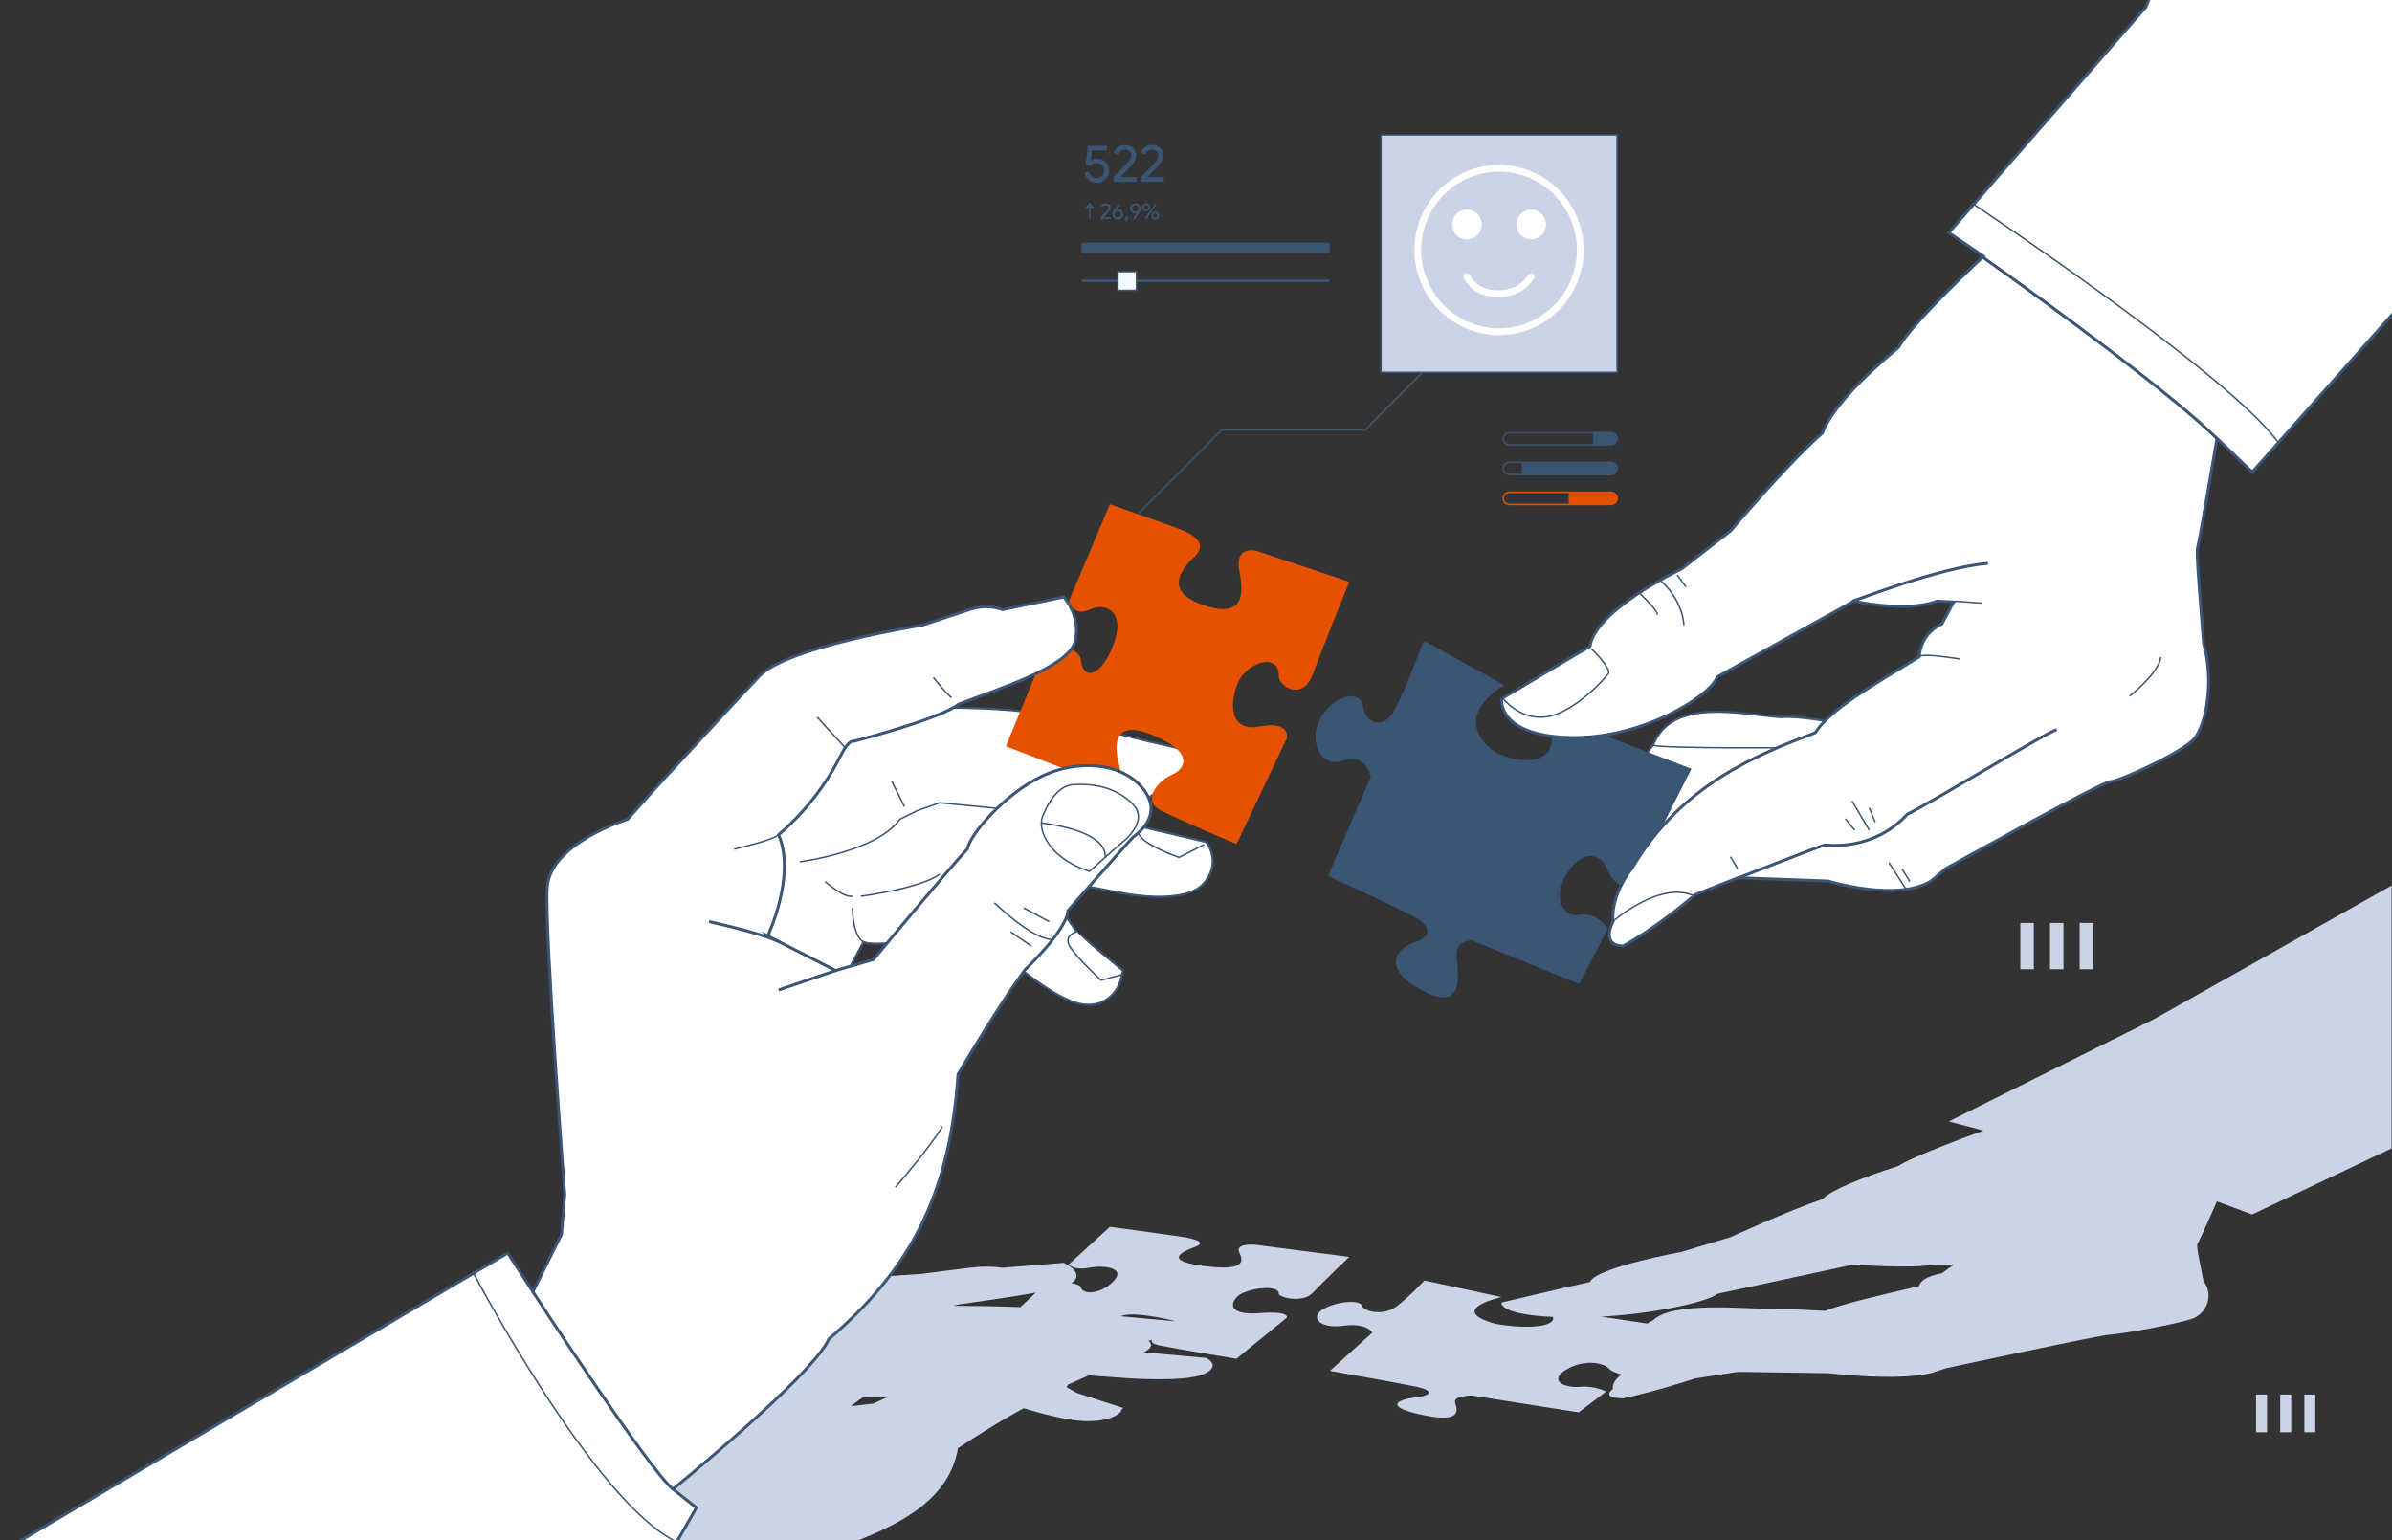 <svg width="919" height="592" viewBox="0 0 919 592" fill="none" xmlns="http://www.w3.org/2000/svg">
<rect x="0" y="0" width="919" height="592" fill="#333333" stroke="none"/>
<g clip-path="url(#clip0_1_4236)">
<path d="M621.292 51.855H530.574V143.097H621.292V51.855Z" fill="#CBD3E7" stroke="#3A5573" stroke-width="0.568" stroke-miterlimit="10"/>
<path d="M579.883 170.958H618.962C620.248 170.958 621.292 169.908 621.292 168.614C621.292 167.32 620.248 166.27 618.962 166.27H579.883C578.596 166.27 577.553 167.32 577.553 168.614C577.553 169.908 578.596 170.958 579.883 170.958Z" stroke="#3A5573" stroke-width="0.568" stroke-miterlimit="10"/>
<path d="M618.962 170.958H611.994V166.27H618.962C620.246 166.27 621.292 167.322 621.292 168.614C621.292 169.906 620.246 170.958 618.962 170.958Z" fill="#3A5573"/>
<path d="M579.883 182.379H618.962C620.248 182.379 621.292 181.329 621.292 180.035C621.292 178.741 620.248 177.691 618.962 177.691H579.883C578.596 177.691 577.553 178.741 577.553 180.035C577.553 181.329 578.596 182.379 579.883 182.379Z" stroke="#3A5573" stroke-width="0.568" stroke-miterlimit="10"/>
<path d="M618.962 182.379H584.623V177.691H618.962C620.246 177.691 621.292 178.743 621.292 180.035C621.292 181.327 620.246 182.379 618.962 182.379Z" fill="#3A5573"/>
<path d="M579.883 193.868H618.962C620.248 193.868 621.292 192.819 621.292 191.525C621.292 190.23 620.248 189.181 618.962 189.181H579.883C578.596 189.181 577.553 190.23 577.553 191.525C577.553 192.819 578.596 193.868 579.883 193.868Z" stroke="#E65100" stroke-width="0.568" stroke-miterlimit="10"/>
<path d="M618.962 193.868H602.696V189.181H618.962C620.246 189.181 621.292 190.233 621.292 191.525C621.292 192.816 620.246 193.868 618.962 193.868Z" fill="#E65100"/>
<path d="M510.831 93.229H415.521V97.219H510.831V93.229Z" fill="#3A5573"/>
<path d="M510.831 107.405H415.521V108.457H510.831V107.405Z" fill="#3A5573"/>
<path d="M426.081 65.552C426.081 66.878 425.626 67.987 424.705 68.878C423.796 69.77 422.659 70.216 421.318 70.216C420.238 70.216 419.272 69.873 418.397 69.198C417.522 68.524 416.942 67.609 416.669 66.466L418.317 65.803C418.522 66.615 418.886 67.255 419.42 67.724C419.954 68.192 420.568 68.432 421.284 68.432C422.148 68.432 422.841 68.169 423.387 67.632C423.933 67.095 424.205 66.409 424.205 65.574C424.205 64.74 423.933 64.031 423.387 63.482C422.841 62.945 422.148 62.67 421.307 62.67C420.329 62.67 419.556 63.071 418.988 63.871L417.113 63.059L417.999 56.028H425.228V57.812H419.545L419.045 61.779L419.124 61.802C419.806 61.253 420.648 60.967 421.625 60.967C422.864 60.967 423.91 61.401 424.774 62.282C425.637 63.162 426.069 64.248 426.069 65.54L426.081 65.552Z" fill="#3A5573"/>
<path d="M436.64 68.101V69.884H427.854V68.021L431.423 64.397C432.617 63.173 433.446 62.248 433.901 61.63C434.356 61.013 434.583 60.373 434.583 59.698C434.583 59.092 434.344 58.566 433.878 58.143C433.412 57.709 432.799 57.492 432.071 57.492C431.435 57.492 430.9 57.686 430.434 58.063C429.98 58.441 429.684 58.898 429.548 59.447L427.854 58.761C428.127 57.915 428.638 57.194 429.4 56.6C430.161 56.017 431.059 55.72 432.094 55.72C433.344 55.72 434.378 56.108 435.22 56.874C436.049 57.64 436.47 58.589 436.47 59.709C436.47 61.047 435.743 62.488 434.276 64.042L430.252 68.112H436.64V68.101Z" fill="#3A5573"/>
<path d="M447.109 68.101V69.884H438.323V68.021L441.892 64.397C443.085 63.173 443.915 62.248 444.37 61.63C444.824 61.013 445.052 60.373 445.052 59.698C445.052 59.092 444.813 58.566 444.347 58.143C443.881 57.709 443.267 57.492 442.54 57.492C441.903 57.492 441.369 57.686 440.903 58.063C440.448 58.441 440.153 58.898 440.016 59.447L438.323 58.761C438.596 57.915 439.107 57.194 439.869 56.6C440.63 56.017 441.528 55.72 442.562 55.72C443.813 55.72 444.847 56.108 445.688 56.874C446.518 57.64 446.939 58.589 446.939 59.709C446.939 61.047 446.211 62.488 444.745 64.042L440.721 68.112H447.109V68.101Z" fill="#3A5573"/>
<path d="M426.74 83.454V84.22H422.978V83.42L424.501 81.865C425.012 81.34 425.365 80.939 425.558 80.676C425.751 80.413 425.853 80.139 425.853 79.842C425.853 79.579 425.751 79.362 425.547 79.179C425.342 78.996 425.081 78.904 424.774 78.904C424.501 78.904 424.274 78.984 424.069 79.144C423.876 79.305 423.751 79.499 423.694 79.739L422.966 79.442C423.08 79.076 423.307 78.767 423.626 78.516C423.955 78.264 424.342 78.138 424.785 78.138C425.319 78.138 425.763 78.299 426.126 78.63C426.479 78.962 426.661 79.362 426.661 79.842C426.661 80.413 426.342 81.031 425.717 81.705L423.989 83.454H426.729H426.74Z" fill="#3A5573"/>
<path d="M429.661 80.448C430.139 80.448 430.559 80.642 430.934 81.019C431.309 81.397 431.503 81.843 431.503 82.368C431.503 82.894 431.298 83.363 430.9 83.763C430.491 84.152 430.025 84.358 429.479 84.358C428.911 84.358 428.434 84.163 428.036 83.763C427.649 83.374 427.445 82.906 427.445 82.368C427.445 81.888 427.638 81.34 428.025 80.722L429.741 78.138L430.377 78.584L428.922 80.619L428.945 80.642C429.127 80.516 429.354 80.459 429.65 80.459L429.661 80.448ZM428.263 82.38C428.263 82.723 428.377 83.009 428.616 83.249C428.854 83.477 429.138 83.592 429.491 83.592C429.843 83.592 430.127 83.477 430.355 83.249C430.593 83.009 430.707 82.723 430.707 82.38C430.707 82.037 430.582 81.763 430.343 81.522C430.105 81.282 429.82 81.168 429.491 81.168C429.161 81.168 428.877 81.282 428.627 81.522C428.388 81.763 428.263 82.048 428.263 82.38Z" fill="#3A5573"/>
<path d="M432.605 85.192L432.23 84.952L432.696 84.221C432.571 84.198 432.469 84.141 432.389 84.038C432.31 83.935 432.264 83.82 432.264 83.683C432.264 83.512 432.321 83.375 432.435 83.26C432.548 83.146 432.685 83.089 432.844 83.089C433.003 83.089 433.151 83.146 433.265 83.26C433.378 83.375 433.435 83.512 433.435 83.683C433.435 83.843 433.378 84.015 433.265 84.198L432.605 85.192Z" fill="#3A5573"/>
<path d="M436.049 82.048C435.572 82.048 435.151 81.865 434.765 81.488C434.39 81.099 434.208 80.653 434.208 80.139C434.208 79.625 434.413 79.133 434.81 78.744C435.208 78.344 435.686 78.15 436.231 78.15C436.8 78.15 437.277 78.344 437.675 78.744C438.061 79.133 438.266 79.602 438.266 80.139C438.266 80.619 438.073 81.168 437.686 81.785L435.97 84.369L435.333 83.923L436.788 81.888L436.766 81.865C436.584 81.991 436.345 82.048 436.061 82.048H436.049ZM437.447 80.116C437.447 79.785 437.322 79.499 437.084 79.259C436.845 79.019 436.561 78.904 436.22 78.904C435.879 78.904 435.595 79.019 435.356 79.259C435.117 79.499 435.004 79.785 435.004 80.116C435.004 80.448 435.117 80.734 435.356 80.974C435.606 81.214 435.89 81.328 436.22 81.328C436.549 81.328 436.834 81.214 437.084 80.974C437.322 80.745 437.447 80.459 437.447 80.116Z" fill="#3A5573"/>
<path d="M441.835 79.625C441.835 80.025 441.687 80.379 441.392 80.676C441.107 80.962 440.755 81.111 440.357 81.111C439.959 81.111 439.607 80.962 439.312 80.676C439.027 80.379 438.88 80.025 438.88 79.625C438.88 79.225 439.027 78.87 439.312 78.584C439.596 78.299 439.948 78.138 440.357 78.138C440.767 78.138 441.107 78.287 441.392 78.584C441.687 78.87 441.835 79.225 441.835 79.625ZM441.198 79.625C441.198 79.362 441.119 79.144 440.96 78.973C440.801 78.802 440.596 78.722 440.357 78.722C440.119 78.722 439.925 78.813 439.766 78.984C439.607 79.156 439.528 79.362 439.528 79.625C439.528 79.888 439.607 80.105 439.766 80.265C439.925 80.436 440.13 80.528 440.357 80.528C440.585 80.528 440.801 80.448 440.96 80.276C441.119 80.105 441.198 79.888 441.198 79.625ZM444.279 78.539L440.448 84.289L439.96 83.969L443.801 78.207L444.29 78.539H444.279ZM445.359 82.871C445.359 83.272 445.211 83.626 444.915 83.923C444.62 84.22 444.279 84.358 443.881 84.358C443.483 84.358 443.131 84.209 442.835 83.923C442.551 83.626 442.403 83.272 442.403 82.871C442.403 82.471 442.551 82.117 442.835 81.831C443.131 81.534 443.472 81.385 443.881 81.385C444.29 81.385 444.631 81.534 444.915 81.831C445.211 82.117 445.359 82.471 445.359 82.871ZM444.722 82.871C444.722 82.609 444.643 82.391 444.483 82.22C444.324 82.048 444.12 81.968 443.881 81.968C443.642 81.968 443.449 82.06 443.29 82.231C443.131 82.403 443.051 82.609 443.051 82.871C443.051 83.134 443.131 83.352 443.29 83.512C443.449 83.683 443.654 83.775 443.881 83.775C444.108 83.775 444.324 83.695 444.483 83.523C444.643 83.352 444.722 83.134 444.722 82.871Z" fill="#3A5573"/>
<path d="M420.488 79.842L419.602 78.813L418.715 77.784L417.84 78.813L416.953 79.842H418.431V84.209H419.011V79.842H420.488Z" fill="#3A5573"/>
<path d="M436.64 104.399H429.491V111.59H436.64V104.399Z" fill="#F5F7FE" stroke="#3A5573" stroke-width="0.568" stroke-miterlimit="10"/>
<path d="M575.939 128.795C558.002 128.795 543.419 114.116 543.419 96.087C543.419 78.058 558.014 63.379 575.939 63.379C593.864 63.379 608.459 78.058 608.459 96.087C608.459 114.116 593.864 128.795 575.939 128.795ZM575.939 65.997C559.446 65.997 546.022 79.499 546.022 96.087C546.022 112.676 559.446 126.177 575.939 126.177C592.432 126.177 605.856 112.676 605.856 96.087C605.856 79.499 592.432 65.997 575.939 65.997Z" fill="white"/>
<path d="M575.552 114.231C575.268 114.231 574.984 114.231 574.7 114.208C569.028 113.945 564.424 111.19 562.401 106.822C562.094 106.171 562.378 105.382 563.026 105.085C563.674 104.776 564.458 105.062 564.754 105.713C566.368 109.177 570.119 111.372 574.813 111.59C580.065 111.83 584.896 109.486 587.158 105.611C587.521 104.982 588.317 104.776 588.942 105.142C589.567 105.508 589.772 106.308 589.408 106.937C586.794 111.43 581.417 114.231 575.552 114.231Z" fill="white"/>
<path d="M563.583 80.562C560.446 80.562 557.9 83.123 557.9 86.278C557.9 89.434 560.446 91.995 563.583 91.995C566.72 91.995 569.267 89.434 569.267 86.278C569.267 83.123 566.72 80.562 563.583 80.562Z" fill="white"/>
<path d="M588.283 80.562C585.146 80.562 582.6 83.123 582.6 86.278C582.6 89.434 585.146 91.995 588.283 91.995C591.42 91.995 593.966 89.434 593.966 86.278C593.966 83.123 591.42 80.562 588.283 80.562Z" fill="white"/>
<path d="M918.837 340.317L827.778 391.556L748.735 430.975L762.056 434.496C762.056 434.496 761.943 434.531 761.749 434.611C761.181 434.451 760.886 434.371 760.886 434.371L761.715 434.622C758.544 435.765 734.231 444.637 729.411 448.078C715.237 452.605 703.632 457.304 700.199 460.825C686.457 465.524 664.974 475.413 664.974 475.413L646.071 481.118C646.071 481.118 612.994 487.154 610.846 492.687C597.956 495.534 576.905 500.575 576.905 500.575C576.905 500.575 575.473 505.126 596.683 506.109C597.683 510.133 586.101 510.819 574.325 508.715C555.422 503.262 576.882 498.483 576.882 498.483L547.261 492.104C547.261 492.104 541.464 498.392 536.519 502.085C531.575 505.777 524.061 504.177 523.198 501.753C522.334 499.318 513.104 500.164 508.159 503.251C503.215 506.337 507.091 510.727 516.105 509.504C525.13 508.281 527.278 512.111 527.278 512.111L510.956 526.824C510.956 526.824 537.588 531.523 544.249 532.952C550.909 534.381 549.614 536.222 545.317 536.805C534.576 538.062 532.859 541 547.249 543.938C561.64 546.876 559.923 541.846 559.059 539.08C558.195 536.313 565.504 536.313 565.504 536.313L606.526 542.772L617.052 534.804C617.052 534.804 612.971 532.46 606.958 532.963C600.945 533.466 594.716 530.528 601.798 526.333C608.891 522.137 616.188 523.817 618.064 525.887C619.053 526.996 621.201 527.75 622.985 528.23C619.064 531.203 619.609 533.363 619.723 533.706C619.632 533.741 619.575 533.752 619.575 533.752L619.723 533.729V533.752C619.723 533.752 614.563 537.273 623.588 537.399C637.126 534.507 651.3 529.728 651.3 529.728L667.736 527.213H667.906L667.577 527.281C667.577 527.281 667.713 527.259 667.975 527.224L702.313 527.727C702.313 527.727 728.638 530.871 741.846 527.727L747.643 525.841C747.643 525.841 807.569 512.888 810.797 512.888C814.025 512.888 838.827 508.487 843.021 506.475C847.534 504.462 850.75 497.923 846.567 492.264C844.953 483.964 843.669 478.682 844.317 477.928C844.942 477.196 851.285 462.7 851.705 461.751L852.376 461.957C852.171 461.877 851.944 461.797 851.728 461.705L865.266 466.736L918.848 441.322V340.351L918.837 340.317ZM615.154 506.006C637.762 504.748 657.244 499.787 659.791 497.237L712.202 485.953C712.202 485.953 732.503 487.714 744.097 485.953L750.542 486.079L746.029 489.349C746.029 489.349 737.97 490.606 737.334 494.253C722.773 497.729 708.929 500.758 701.188 503.788C694.197 503.376 687.275 503.068 684.274 503.251C669.02 502.85 642.286 500.164 635.034 507.458C634.045 507.846 633.363 508.247 632.897 508.647L615.142 505.994L615.154 506.006Z" fill="#CBD3E7"/>
<path d="M482.482 478.397C482.482 478.397 474.105 477.574 476.196 481.541C478.288 485.508 476.844 488.583 461.374 486.388C445.904 484.193 455.736 480.478 459.124 479.22C462.511 477.962 462.181 476.453 452.44 475.07C442.699 473.687 426.422 471.48 426.422 471.48L410.634 485.942C410.634 485.942 412.407 488.332 418.522 487.2C424.649 486.068 431.73 487.451 428.513 491.544C425.296 495.637 419.659 497.523 416.749 496.266C414.112 495.122 417.056 494.185 411.588 493.087C412.179 492.767 412.634 492.447 412.884 492.116C415.783 488.343 408.69 485.325 408.69 485.325L385.172 487.211C381.205 486.662 376.875 486.64 372.873 487.154L354.266 489.543C354.266 489.543 302.048 492.756 291.727 497.157C282.065 501.056 251.125 514.146 251.125 514.146L241.134 518.49C241.134 518.49 211.171 522.068 210.205 528.733C209.239 535.399 216.968 574.52 216.968 574.52L215.684 580.431L204.727 588.982L195.065 583.197L181.925 586.204L0.775 627.726H257.888L260.014 626.286L267.55 621.187L258.525 618.42C258.525 618.42 312.016 601.558 318.45 596.024C348.742 585.964 364.849 575.012 368.065 556.526C382.728 546.911 391.196 542.315 393.311 541.206C400.04 543.253 409.565 545.802 416.158 546.122C427.354 546.659 431.218 542.601 430.821 541.686C431.389 541.526 431.434 541.058 431.434 541.058L413.6 535.284L409.736 533.066C410.042 532.723 410.236 532.415 410.27 532.129C412.52 531.146 415.373 529.888 418.351 528.573L432.719 529.614C432.719 529.614 455.054 531.294 462.363 528.105C469.672 524.915 463.432 521.874 463.432 521.874L439.414 519.679C441.596 518.639 443.381 517.118 441.233 515.255C441.699 515.152 442.153 515.038 442.608 514.923C442.108 515.735 442.847 516.547 445.881 517.153C453.77 518.73 475.037 522.183 475.037 522.183L494.372 506.395C494.372 506.395 495.827 503.754 484.062 504.634C472.298 505.514 472.298 501.182 475.526 498.152C478.742 495.134 491.632 493.305 491.314 497.329C491.803 498.655 500.498 500.919 504.363 496.826C508.228 492.733 518.378 483.05 518.378 483.05L482.448 478.397H482.482ZM442.21 505.823C446.541 506.486 449.507 507.138 451.474 507.767C445.961 507.286 438.3 506.589 430.536 505.823C432.264 505.069 435.72 504.828 442.221 505.823H442.21ZM397.96 496.757L392.038 502.336C383.308 501.993 373.874 501.856 366.292 501.833C367.133 501.65 367.861 501.467 368.418 501.296C376.329 500.107 388.366 498.552 397.948 496.769L397.96 496.757ZM326.884 540.383C328.884 538.874 331.056 537.262 331.806 536.793C333.317 537.068 336.875 537.079 340.774 536.976C337.637 538.44 335.568 539.4 335.568 539.4L326.895 540.383H326.884Z" fill="#CBD3E7"/>
<path d="M720.432 280.468C720.432 280.468 691.379 274.489 684.286 275.621C669.032 274.581 642.297 267.675 635.045 286.47C629.51 292.083 633.352 298.783 633.352 298.783C633.352 298.783 631.772 317.578 635.045 322.985C638.319 328.381 720.432 280.48 720.432 280.48V280.468Z" fill="white" stroke="#3B5574" stroke-width="0.852" stroke-miterlimit="10"/>
<path d="M691.379 287.328C691.379 287.328 641.649 287.762 635.045 286.459L691.379 287.328Z" fill="white"/>
<path d="M691.379 287.328C691.379 287.328 641.649 287.762 635.045 286.459" stroke="#3B5574" stroke-width="0.568" stroke-miterlimit="10"/>
<path d="M547.238 246.937L576.86 263.354C576.86 263.354 555.399 275.667 574.302 289.717C586.976 295.548 599.434 293.067 596.217 280.48C598.149 278.045 596.728 275.632 596.728 275.632L649.06 295.765L625.861 341.563C625.861 341.563 619.928 339.299 618.064 333.949C616.2 328.598 608.891 324.277 601.798 335.081C594.705 345.884 600.934 353.441 606.958 352.149C612.983 350.857 617.052 356.905 617.052 356.905L606.526 377.426L565.504 360.792C565.504 360.792 558.195 360.792 559.059 367.926C559.923 375.06 561.64 388.012 547.249 380.456C532.859 372.899 534.576 365.331 545.317 362.095C549.614 360.586 550.898 355.83 544.249 352.161C537.588 348.491 510.956 336.384 510.956 336.384L527.278 298.474C527.278 298.474 525.13 288.608 516.105 291.752C507.08 294.896 503.215 283.578 508.159 275.632C513.104 267.687 522.334 265.526 523.198 271.791C524.061 278.056 531.575 282.16 536.519 272.66C541.464 263.16 547.261 246.949 547.261 246.949L547.238 246.937Z" fill="#3B5574" stroke="#3A5573" stroke-width="1.137" stroke-miterlimit="10"/>
<path d="M351.561 272.42C351.561 271.768 392.583 270.911 409.986 276.524C427.388 282.138 459.601 289.054 459.601 289.054C459.601 289.054 445.211 310.227 427.377 311.096L430.593 315.852L463.454 323.58C463.454 323.58 469.683 331.411 462.386 339.619C455.077 347.828 432.742 343.506 432.742 343.506L407.178 338.751L404.507 344.638L413.623 358.128L431.457 372.991C431.457 372.991 431.4 374.202 430.843 374.614C431.241 376.969 427.377 387.418 416.18 386.035C404.984 384.663 385.275 366.623 385.275 366.623L354.982 360.861C354.982 360.861 335.864 363.982 331.783 362.061C330.283 364.462 322.974 378.935 322.974 378.935L285.975 369.641L282.054 293.376L351.538 272.42H351.561Z" fill="white" stroke="#3B5574" stroke-width="0.852" stroke-miterlimit="10"/>
<path d="M824.368 2.765L748.735 89.434L762.056 98.511C762.056 98.511 734.56 124.005 729.411 133.505C715.237 145.166 703.632 157.273 700.199 166.339C686.457 178.434 664.974 203.929 664.974 203.929L646.071 218.619C646.071 218.619 612.994 234.179 610.846 248.435C597.956 255.786 576.905 268.739 576.905 268.739C576.905 268.739 575.189 282.56 602.684 283.429C630.18 284.298 656.813 267.87 659.825 260.096L712.236 231.035C712.236 231.035 732.537 235.573 744.131 231.035L750.576 231.355L746.063 239.781C746.063 239.781 738.005 243.016 737.368 252.425C719.966 263.114 703.541 272.191 697.414 281.589C675.181 290.014 646.185 301.355 627.168 333.434C618.143 345.095 619.757 354.173 619.757 354.173C619.757 354.173 614.597 363.25 623.622 363.57C637.16 356.116 651.334 343.804 651.334 343.804L667.77 337.321L702.347 338.613C702.347 338.613 728.673 346.719 741.881 338.613L747.678 333.754C747.678 333.754 807.603 300.372 810.831 300.372C814.059 300.372 838.861 289.031 843.055 283.841C847.568 278.651 850.784 261.799 846.602 247.223C844.988 225.833 843.703 212.229 844.351 210.285C844.999 208.342 851.762 168.477 851.762 168.477L865.3 181.441L923.429 115.98V-1.339H826.119L824.402 2.765H824.368Z" fill="white" stroke="#3B5574" stroke-width="1.137" stroke-miterlimit="10"/>
<path d="M760.863 98.191C760.863 98.191 831.109 147.773 852.364 169.163L760.863 98.191Z" fill="white"/>
<path d="M760.863 98.191C760.863 98.191 831.109 147.773 852.364 169.163" stroke="#3B5574" stroke-width="1.137" stroke-miterlimit="10"/>
<path d="M757.646 78.093C757.646 78.093 857.525 144.526 875.575 170.455L757.646 78.093Z" fill="white"/>
<path d="M757.646 78.093C757.646 78.093 857.525 144.526 875.575 170.455" stroke="#3B5574" stroke-width="0.568" stroke-miterlimit="10"/>
<path d="M577.689 268.647C577.689 268.647 583.975 276.913 594.285 275.45C604.594 273.986 616.995 260.542 617.961 258.758C618.927 256.975 612.323 250.013 611.357 249.361" fill="white"/>
<path d="M577.689 268.647C577.689 268.647 583.975 276.913 594.285 275.45C604.594 273.986 616.995 260.542 617.961 258.758C618.927 256.975 612.323 250.013 611.357 249.361" stroke="#3B5574" stroke-width="0.568" stroke-miterlimit="10"/>
<path d="M638.103 223.272C638.103 223.272 646.162 229.754 646.969 240.283L638.103 223.272Z" fill="white"/>
<path d="M638.103 223.272C638.103 223.272 646.162 229.754 646.969 240.283" stroke="#3B5574" stroke-width="0.568" stroke-miterlimit="10"/>
<path d="M644.389 221.009L647.776 225.547" stroke="#3B5574" stroke-width="0.568" stroke-miterlimit="10"/>
<path d="M629.885 227.971C629.885 227.971 636.489 233.961 636.807 236.237L629.885 227.971Z" fill="white"/>
<path d="M629.885 227.971C629.885 227.971 636.489 233.961 636.807 236.237" stroke="#3B5574" stroke-width="0.568" stroke-miterlimit="10"/>
<path d="M711.566 231.058C714.623 230.246 744.597 218.253 763.761 216.47L711.566 231.058Z" fill="white"/>
<path d="M711.566 231.058C714.623 230.246 744.597 218.253 763.761 216.47" stroke="#3B5574" stroke-width="1.137" stroke-miterlimit="10"/>
<path d="M750.872 231.058L761.67 231.778" stroke="#3B5574" stroke-width="0.568" stroke-miterlimit="10"/>
<path d="M752.815 253.248C752.815 253.248 740.573 251.145 737.675 252.116L752.815 253.248Z" fill="white"/>
<path d="M752.815 253.248C752.815 253.248 740.573 251.145 737.675 252.116" stroke="#3B5574" stroke-width="0.568" stroke-miterlimit="10"/>
<path d="M667.588 337.504C667.588 337.504 700.449 324.7 701.097 324.7C701.745 324.7 719.466 327.455 732.833 312.868C742.017 308.489 786.961 280.948 790.189 280.457" fill="white"/>
<path d="M667.588 337.504C667.588 337.504 700.449 324.7 701.097 324.7C701.745 324.7 719.466 327.455 732.833 312.868C742.017 308.489 786.961 280.948 790.189 280.457" stroke="#3B5574" stroke-width="1.137" stroke-miterlimit="10"/>
<path d="M711.566 307.86L718.17 319.041" stroke="#3B5574" stroke-width="0.568" stroke-miterlimit="10"/>
<path d="M708.986 314.662L712.532 319.041" stroke="#3B5574" stroke-width="0.568" stroke-miterlimit="10"/>
<path d="M718.17 310.444L720.432 315.954" stroke="#3B5574" stroke-width="0.568" stroke-miterlimit="10"/>
<path d="M818.219 267.516C818.219 267.516 829.495 258.667 830.143 252.562L818.219 267.516Z" fill="white"/>
<path d="M818.219 267.516C818.219 267.516 829.495 258.667 830.143 252.562" stroke="#3B5574" stroke-width="0.568" stroke-miterlimit="10"/>
<path d="M725.74 331.514L732.185 341.563" stroke="#3B5574" stroke-width="0.568" stroke-miterlimit="10"/>
<path d="M730.741 333.949L733.799 338.808" stroke="#3B5574" stroke-width="0.568" stroke-miterlimit="10"/>
<path d="M619.575 354.196C619.575 354.196 637.455 338.476 650.504 344.147L619.575 354.196Z" fill="white"/>
<path d="M619.575 354.196C619.575 354.196 637.455 338.476 650.504 344.147" stroke="#3B5574" stroke-width="0.568" stroke-miterlimit="10"/>
<path d="M664.849 329.25L667.588 333.949" stroke="#3B5574" stroke-width="0.568" stroke-miterlimit="10"/>
<path d="M426.422 193.788L410.634 231.058C410.634 231.058 412.407 237.22 418.522 234.293C424.649 231.378 431.73 234.945 428.513 245.474C425.297 256.003 419.647 260.862 416.749 257.626C413.85 254.391 417.715 251.796 409.656 248.549C404.336 247.577 402.893 246.926 402.893 246.926L386.457 286.79L430.116 303.642C430.116 303.642 431.082 298.131 430.116 294.564C429.15 290.997 424.956 275.449 442.199 282.252C459.442 289.054 455.248 295.536 450.417 297.64C445.586 299.743 438.016 307.357 445.904 311.416C453.793 315.463 475.06 324.38 475.06 324.38L494.394 283.715C494.394 283.715 495.849 276.913 484.085 279.176C472.32 281.44 472.32 270.271 475.549 262.497C478.777 254.723 491.655 250.012 491.337 260.382C491.826 263.788 500.521 269.619 504.386 259.09C508.25 248.561 518.401 223.604 518.401 223.604L482.471 211.611C482.471 211.611 474.094 209.508 476.185 219.717C478.277 229.926 476.833 237.86 461.363 232.189C445.893 226.519 455.725 216.961 459.112 213.715C462.5 210.468 462.17 206.581 452.429 203.025C442.688 199.47 426.41 193.788 426.41 193.788H426.422Z" fill="#E65100"/>
<path d="M294.955 359.706C294.955 359.706 305.912 336.693 299.149 320.813C312.687 309.152 319.768 296.828 322.997 290.346C326.225 283.864 328.157 284.835 328.157 284.835C328.157 284.835 361.018 276.41 368.429 270.579C382.603 265.069 409.997 256.643 412.895 246.926C415.794 237.208 408.701 229.423 408.701 229.423L385.184 234.282C381.217 232.864 376.886 232.807 372.885 234.133L354.278 240.272C354.278 240.272 302.059 248.538 291.738 259.879C282.077 269.928 251.137 303.63 251.137 303.63L241.145 314.823C241.145 314.823 211.183 324.048 210.217 341.22C209.25 358.391 216.98 459.179 216.98 459.179L215.695 474.407L204.738 496.448L195.076 481.541L0.786 596.264H257.9L267.561 579.413L258.536 572.279C258.536 572.279 312.028 528.859 318.461 514.592C348.753 488.663 364.86 460.471 368.077 412.832C385.149 383.988 393.856 372.647 393.856 372.647C393.856 372.647 409.963 357.42 410.292 349.966C418.351 340.888 434.197 322.745 435.288 321.773C436.379 320.802 447.336 313.668 439.289 303.299C431.23 292.93 413.839 291.649 399.983 298.451C386.127 305.254 372.919 320.15 371.634 326.312C365.19 333.114 335.545 368.76 335.545 368.76L321.042 372.979L294.944 359.695L294.955 359.706Z" fill="white" stroke="#3B5574" stroke-width="1.137" stroke-miterlimit="10"/>
<path d="M272.404 354.196C272.404 354.196 292.898 358.654 299.581 362.061L272.404 354.196Z" fill="white"/>
<path d="M272.404 354.196C272.404 354.196 292.898 358.654 299.581 362.061" stroke="#3B5574" stroke-width="1.137" stroke-miterlimit="10"/>
<path d="M282.065 326.323C283.35 326.003 296.74 322.951 299.138 320.813L282.065 326.323Z" fill="white"/>
<path d="M282.065 326.323C283.35 326.003 296.74 322.951 299.138 320.813" stroke="#3B5574" stroke-width="0.568" stroke-miterlimit="10"/>
<path d="M299.149 380.444L321.053 372.99" stroke="#3B5574" stroke-width="1.137" stroke-miterlimit="10"/>
<path d="M313.971 275.621L324.724 287.351" stroke="#3B5574" stroke-width="0.568" stroke-miterlimit="10"/>
<path d="M358.643 260.324C358.643 260.324 362.621 265.618 365.519 268.098L358.643 260.324Z" fill="white"/>
<path d="M358.643 260.324C358.643 260.324 362.621 265.618 365.519 268.098" stroke="#3B5574" stroke-width="0.568" stroke-miterlimit="10"/>
<path d="M400.529 313.908C400.529 313.908 398.38 318.229 403.541 325.146C408.701 332.062 418.579 334.863 418.579 334.863L430.389 324.38C430.389 324.38 441.937 316.057 435.311 309.152C428.672 302.235 419.227 300.944 411.918 301.595C404.609 302.247 400.529 313.908 400.529 313.908Z" fill="white" stroke="#3B5574" stroke-width="0.568" stroke-miterlimit="10"/>
<path d="M382.058 346.959C382.058 346.959 396.914 361.443 404.518 361.009L382.058 346.959Z" fill="white"/>
<path d="M382.058 346.959C382.058 346.959 396.914 361.443 404.518 361.009" stroke="#3B5574" stroke-width="0.568" stroke-miterlimit="10"/>
<path d="M393.288 348.902L403.109 354.195" stroke="#3B5574" stroke-width="0.568" stroke-miterlimit="10"/>
<path d="M388.287 358.128L396.232 363.593" stroke="#3B5574" stroke-width="0.568" stroke-miterlimit="10"/>
<path d="M344.036 456.275C344.036 456.275 357.187 441.127 362.075 432.942L344.036 456.275Z" fill="white"/>
<path d="M344.036 456.275C344.036 456.275 357.187 441.127 362.075 432.942" stroke="#3B5574" stroke-width="0.568" stroke-miterlimit="10"/>
<path d="M204.738 496.46C204.738 496.46 249.523 565.157 258.548 572.291L204.738 496.46Z" fill="white"/>
<path d="M204.738 496.46C204.738 496.46 249.523 565.157 258.548 572.291" stroke="#3B5574" stroke-width="1.137" stroke-miterlimit="10"/>
<path d="M181.936 489.314C181.936 489.314 228.426 577.641 260.025 592.572L181.936 489.314Z" fill="white"/>
<path d="M181.936 489.314C181.936 489.314 228.426 577.641 260.025 592.572" stroke="#3B5574" stroke-width="0.568" stroke-miterlimit="10"/>
<path d="M400.085 316.286C400.085 316.286 425.297 318.732 424.615 329.502L400.085 316.286Z" fill="white"/>
<path d="M400.085 316.286C400.085 316.286 425.297 318.732 424.615 329.502" stroke="#3B5574" stroke-width="0.568" stroke-miterlimit="10"/>
<path d="M307.311 331.194C307.311 331.194 336.739 327.432 345.764 314.845L352.425 311.541L361.018 308.512L383.115 310.661" fill="white"/>
<path d="M307.311 331.194C307.311 331.194 336.739 327.432 345.764 314.845L352.425 311.541L361.018 308.512L383.115 310.661" stroke="#3B5574" stroke-width="0.568" stroke-miterlimit="10"/>
<path d="M342.536 300.075L347.48 310.021" stroke="#3B5574" stroke-width="0.568" stroke-miterlimit="10"/>
<path d="M316.972 338.75C316.972 338.75 324.281 345.233 327.498 344.364L316.972 338.75Z" fill="white"/>
<path d="M316.972 338.75C316.972 338.75 324.281 345.233 327.498 344.364" stroke="#3B5574" stroke-width="0.568" stroke-miterlimit="10"/>
<path d="M330.726 344.444C330.726 344.444 354.221 341.277 361.018 335.938L330.726 344.444Z" fill="white"/>
<path d="M330.726 344.444C330.726 344.444 354.221 341.277 361.018 335.938" stroke="#3B5574" stroke-width="0.568" stroke-miterlimit="10"/>
<path d="M327.498 348.902C327.498 348.902 327.498 359.66 331.794 362.061L327.498 348.902Z" fill="white"/>
<path d="M327.498 348.902C327.498 348.902 327.498 359.66 331.794 362.061" stroke="#3B5574" stroke-width="0.568" stroke-miterlimit="10"/>
<path d="M462.67 324.551L453.008 329.502C453.008 329.502 438.811 324.734 437.368 320.104" fill="white"/>
<path d="M462.67 324.551L453.008 329.502C453.008 329.502 438.811 324.734 437.368 320.104" stroke="#3B5574" stroke-width="0.568" stroke-miterlimit="10"/>
<path d="M413.634 358.128C413.634 358.128 408.531 359.386 410.952 363.593C413.373 367.8 423.035 376.717 423.035 376.717L430.843 374.614" fill="white"/>
<path d="M413.634 358.128C413.634 358.128 408.531 359.386 410.952 363.593C413.373 367.8 423.035 376.717 423.035 376.717L430.843 374.614" stroke="#3B5574" stroke-width="0.568" stroke-miterlimit="10"/>
<path d="M437.447 197.332L469.365 165.23H524.527L546.272 143.349" stroke="#3B5574" stroke-width="0.568" stroke-miterlimit="10"/>
<path d="M792.78 354.698H787.597V372.487H792.78V354.698Z" fill="#CBD3E7"/>
<path d="M781.391 354.698H776.208V372.487H781.391V354.698Z" fill="#CBD3E7"/>
<path d="M804.17 354.698H798.987V372.487H804.17V354.698Z" fill="#CBD3E7"/>
<path d="M880.27 535.936H876.053V550.432H880.27V535.936Z" fill="#CBD3E7"/>
<path d="M870.983 535.936H866.766V550.432H870.983V535.936Z" fill="#CBD3E7"/>
<path d="M889.545 535.936H885.328V550.432H889.545V535.936Z" fill="#CBD3E7"/>
</g>
<defs>
<clipPath id="clip0_1_4236">
<rect width="918.225" height="592" fill="white" transform="translate(0.775)"/>
</clipPath>
</defs>
</svg>
